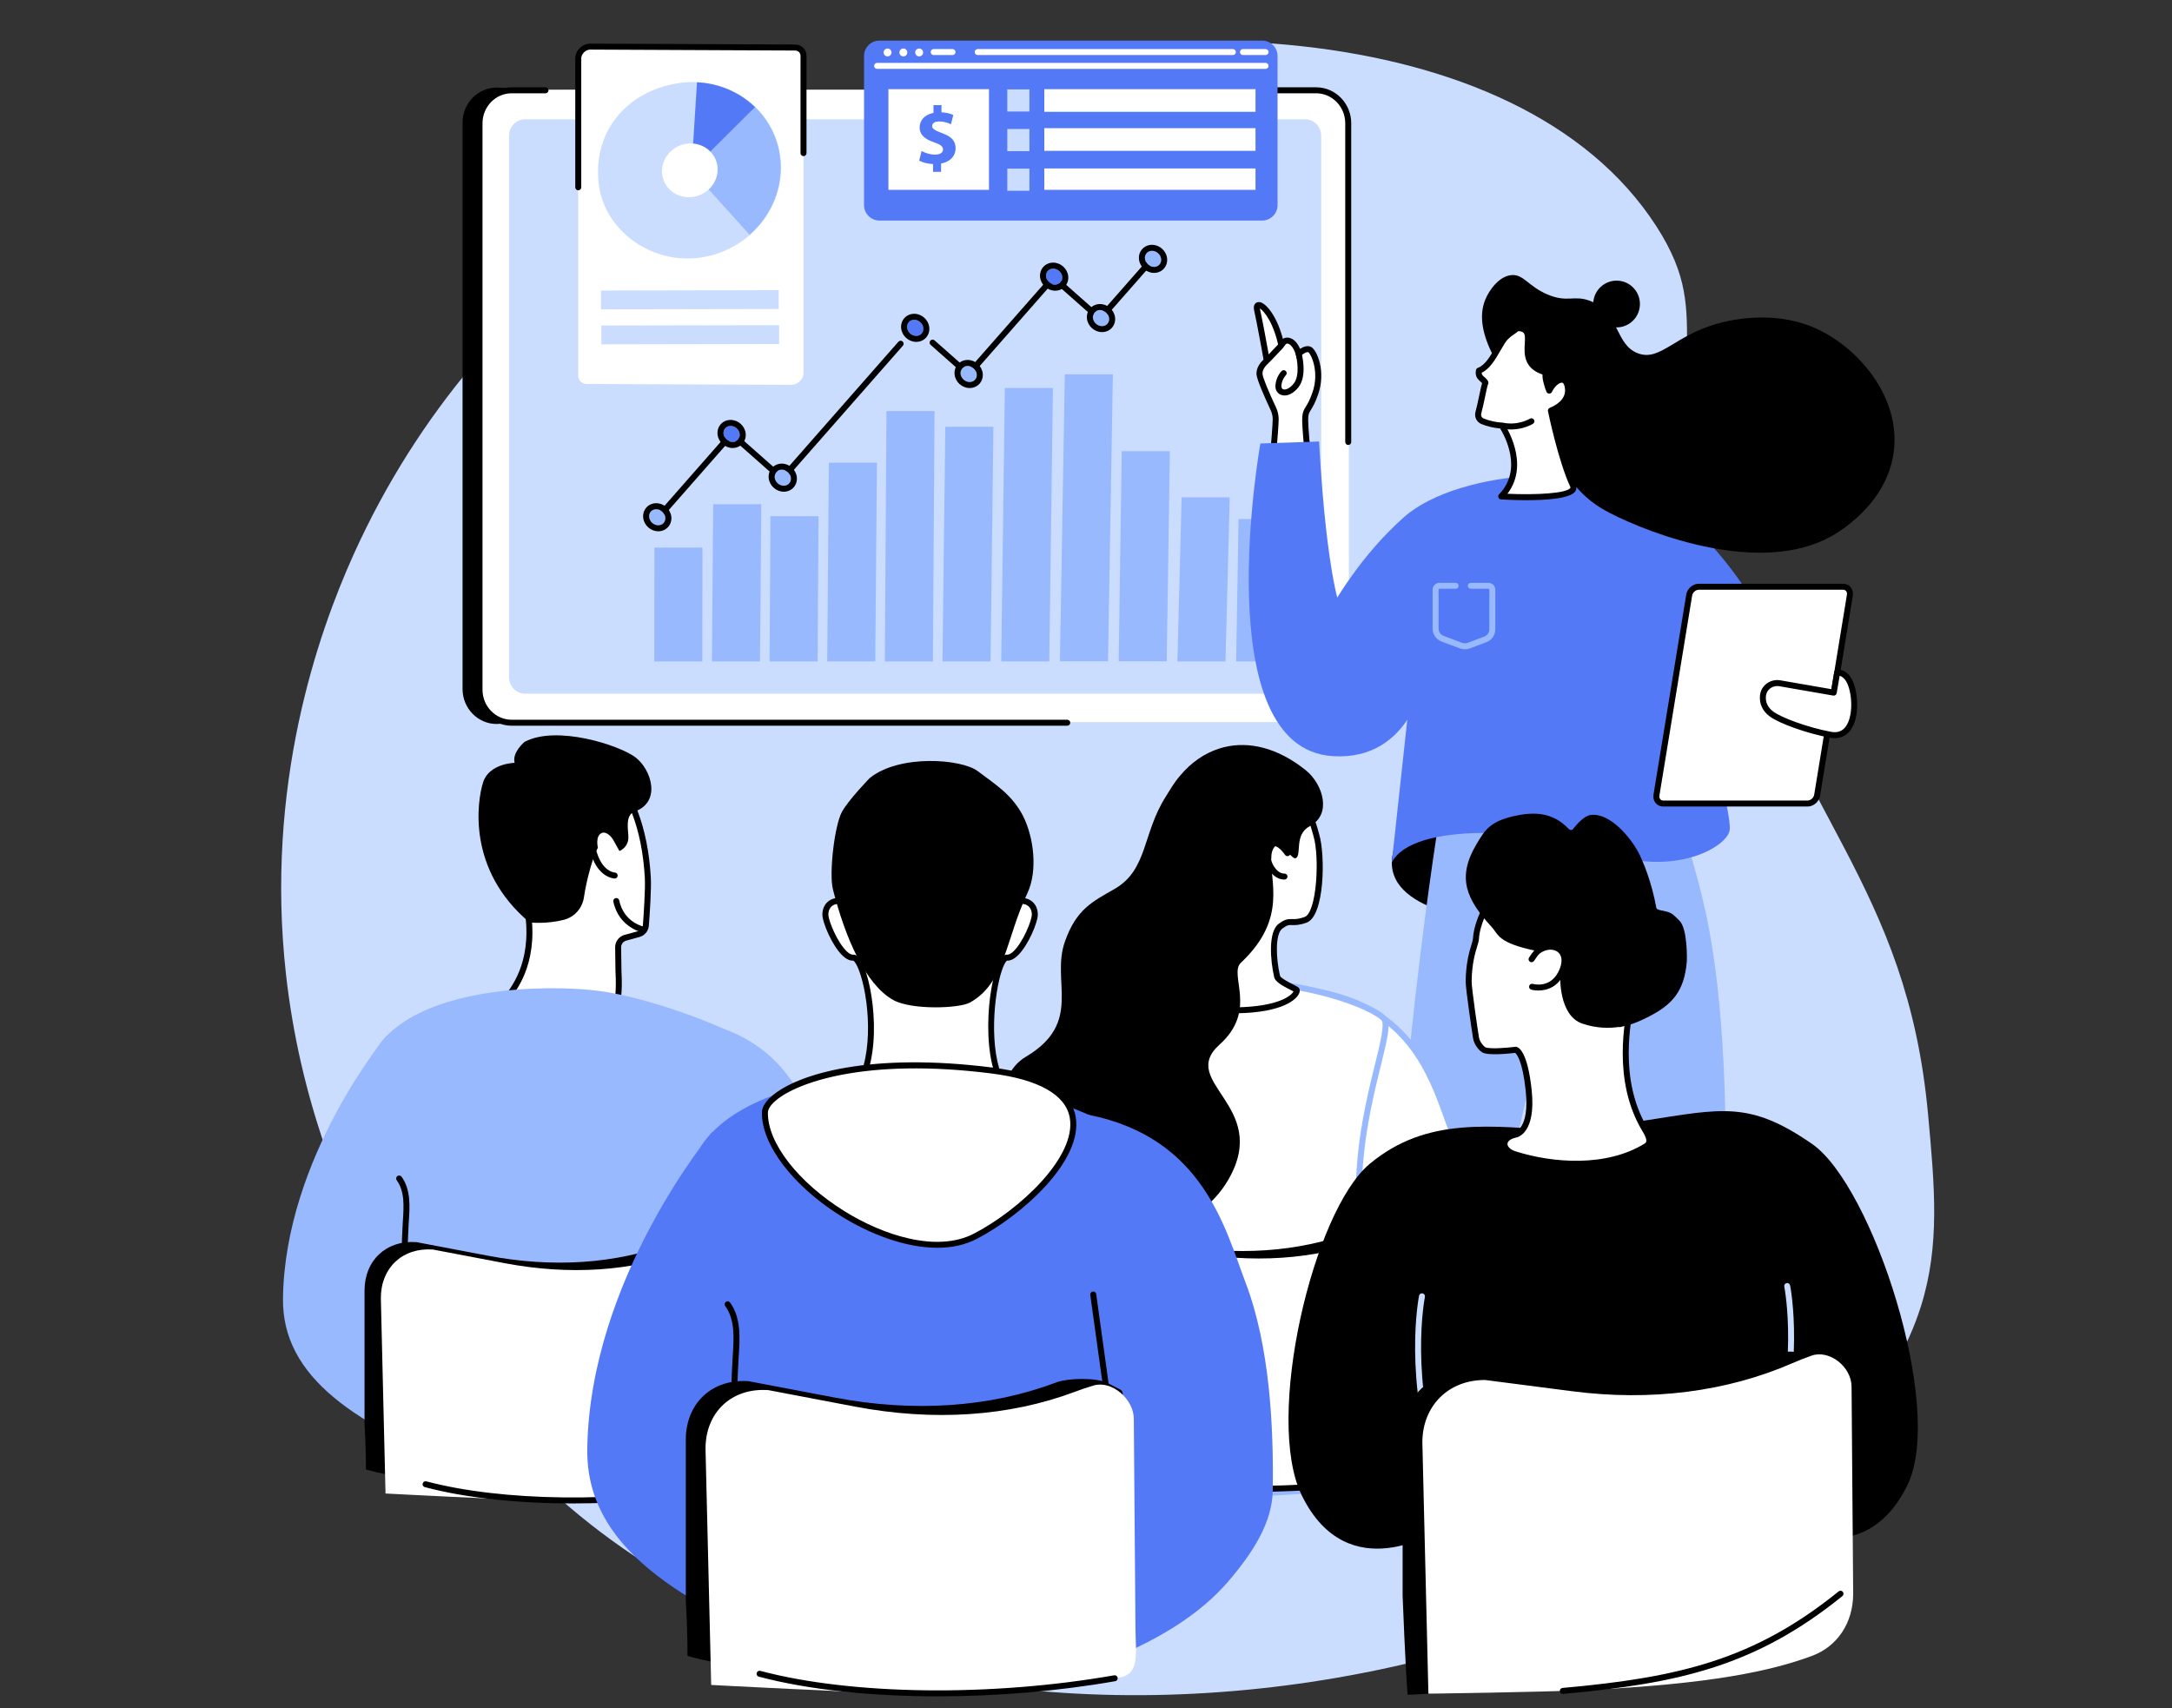 <svg xmlns="http://www.w3.org/2000/svg" xmlns:xlink="http://www.w3.org/1999/xlink" width="590" zoomAndPan="magnify" viewBox="0 0 442.5 348" height="464" preserveAspectRatio="xMidYMid meet" version="1.0"><rect x="0" y="0" width="442.5" height="348" fill="#333333" stroke="none"/><defs><clipPath id="21a8784fcd"><path d="M 283.305 166.062 L 351.621 166.062 L 351.621 272.562 L 283.305 272.562 Z M 283.305 166.062 " clip-rule="nonzero"/></clipPath></defs><path fill="#caddff" d="M 72.016 113.023 C 64.727 129.188 53.941 160.137 58.277 198.637 C 63.84 248.027 91.379 286.965 118.168 308.844 C 207.062 381.453 369.797 334.547 391.348 266.152 C 395.258 253.742 394.156 241.773 392.805 227.047 C 388.5 180.211 365.844 166.289 350.602 116.562 C 336.734 71.305 350.406 66.211 337.441 46.09 C 309.309 2.449 228.102 0.246 172.227 21.172 C 150.762 29.211 98.684 53.863 72.016 113.023 " fill-opacity="1" fill-rule="nonzero"/><path fill="#000000" d="M 159.133 144.355 C 159.473 144.164 159.812 143.977 160.16 143.801 C 163.207 142.238 166.496 141.07 169.695 139.879 C 181.543 135.461 193.754 132.215 205.824 128.527 C 210.098 127.223 214.371 125.938 218.672 124.738 C 235.219 89.113 264.984 24.227 262.207 24.227 L 101.188 17.844 C 97.355 17.844 94.234 21.043 94.234 24.977 L 94.234 140.375 C 94.234 144.309 97.355 147.504 101.188 147.504 L 159.367 143.461 L 159.133 144.355 " fill-opacity="1" fill-rule="nonzero"/><path fill="#ffffff" d="M 274.805 24.988 C 274.805 21.273 271.871 18.262 268.254 18.262 L 104.371 18.262 C 100.754 18.262 97.82 21.273 97.82 24.988 L 97.82 140.387 C 97.82 144.105 100.754 147.113 104.371 147.113 L 268.254 147.113 C 271.871 147.113 274.805 144.105 274.805 140.387 L 274.805 24.988 " fill-opacity="1" fill-rule="nonzero"/><path fill="#000000" d="M 274.676 90.66 C 274.34 90.66 274.066 90.391 274.066 90.051 L 274.066 25.121 C 274.066 21.746 271.402 19.004 268.125 19.004 L 256.363 19.004 C 256.027 19.004 255.754 18.73 255.754 18.391 C 255.754 18.059 256.027 17.785 256.363 17.785 L 268.125 17.785 C 272.074 17.785 275.285 21.074 275.285 25.121 L 275.285 90.051 C 275.285 90.391 275.012 90.66 274.676 90.66 " fill-opacity="1" fill-rule="nonzero"/><path fill="#000000" d="M 217.434 147.855 L 104.242 147.855 C 100.293 147.855 97.082 144.566 97.082 140.52 L 97.082 25.121 C 97.082 21.074 100.293 17.785 104.242 17.785 L 111.137 17.785 C 111.473 17.785 111.746 18.059 111.746 18.391 C 111.746 18.73 111.473 19.004 111.137 19.004 L 104.242 19.004 C 100.965 19.004 98.301 21.746 98.301 25.121 L 98.301 140.52 C 98.301 143.891 100.965 146.637 104.242 146.637 L 217.434 146.637 C 217.766 146.637 218.043 146.91 218.043 147.246 C 218.043 147.582 217.766 147.855 217.434 147.855 " fill-opacity="1" fill-rule="nonzero"/><path fill="#caddff" d="M 269.168 27.656 C 269.168 25.809 267.711 24.309 265.91 24.309 L 106.969 24.309 C 105.168 24.309 103.711 25.809 103.711 27.656 L 103.711 137.988 C 103.711 139.832 105.168 141.328 106.969 141.328 L 265.91 141.328 C 267.711 141.328 269.168 139.832 269.168 137.988 L 269.168 27.656 " fill-opacity="1" fill-rule="nonzero"/><path fill="#99b9ff" d="M 143.09 134.75 L 143.113 111.566 L 133.316 111.566 L 133.297 134.75 L 143.09 134.75 " fill-opacity="1" fill-rule="nonzero"/><path fill="#99b9ff" d="M 154.832 134.75 L 155.098 102.73 L 145.301 102.73 L 145.039 134.75 L 154.832 134.75 " fill-opacity="1" fill-rule="nonzero"/><path fill="#99b9ff" d="M 166.578 134.75 L 166.758 105.172 L 156.965 105.172 L 156.781 134.75 L 166.578 134.75 " fill-opacity="1" fill-rule="nonzero"/><path fill="#99b9ff" d="M 178.32 134.75 L 178.656 94.27 L 168.863 94.27 L 168.527 134.75 L 178.32 134.75 " fill-opacity="1" fill-rule="nonzero"/><path fill="#99b9ff" d="M 190.062 134.75 L 190.391 83.742 L 180.598 83.742 L 180.27 134.75 L 190.062 134.75 " fill-opacity="1" fill-rule="nonzero"/><path fill="#99b9ff" d="M 201.809 134.75 L 202.387 86.938 L 192.59 86.938 L 192.012 134.75 L 201.809 134.75 " fill-opacity="1" fill-rule="nonzero"/><path fill="#99b9ff" d="M 213.77 134.75 L 214.512 79.043 L 204.715 79.043 L 203.977 134.75 L 213.77 134.75 " fill-opacity="1" fill-rule="nonzero"/><path fill="#99b9ff" d="M 225.734 134.727 L 226.727 76.262 L 216.934 76.262 L 215.938 134.727 L 225.734 134.727 " fill-opacity="1" fill-rule="nonzero"/><path fill="#99b9ff" d="M 237.699 134.727 L 238.332 91.918 L 228.535 91.918 L 227.906 134.727 L 237.699 134.727 " fill-opacity="1" fill-rule="nonzero"/><path fill="#99b9ff" d="M 249.668 134.75 L 250.531 101.309 L 240.734 101.309 L 239.871 134.75 L 249.668 134.75 " fill-opacity="1" fill-rule="nonzero"/><path fill="#99b9ff" d="M 261.629 134.75 L 262.117 105.738 L 252.324 105.738 L 251.836 134.75 L 261.629 134.75 " fill-opacity="1" fill-rule="nonzero"/><path fill="#000000" d="M 197.301 76.871 C 197.152 76.871 197.008 76.816 196.895 76.719 L 189.594 70.262 C 189.34 70.039 189.316 69.652 189.539 69.402 C 189.762 69.148 190.148 69.125 190.398 69.348 L 197.246 75.398 L 214.16 56.148 C 214.266 56.027 214.414 55.953 214.578 55.941 C 214.734 55.934 214.898 55.988 215.02 56.094 L 224.039 64.066 L 234.77 51.852 C 234.992 51.598 235.375 51.574 235.629 51.797 C 235.883 52.016 235.906 52.402 235.684 52.656 L 224.551 65.328 C 224.441 65.453 224.293 65.527 224.133 65.535 C 223.973 65.547 223.812 65.492 223.688 65.387 L 214.668 57.414 L 197.758 76.664 C 197.652 76.785 197.5 76.859 197.34 76.871 C 197.324 76.871 197.312 76.871 197.301 76.871 " fill-opacity="1" fill-rule="nonzero"/><path fill="#000000" d="M 134.258 105.863 C 134.113 105.863 133.973 105.812 133.855 105.711 C 133.602 105.488 133.578 105.105 133.801 104.852 L 148.594 88.008 C 148.703 87.887 148.852 87.812 149.016 87.805 C 149.18 87.793 149.336 87.848 149.457 87.957 L 159.293 96.648 L 183.031 69.625 C 183.254 69.371 183.637 69.348 183.891 69.57 C 184.145 69.789 184.168 70.176 183.945 70.43 L 159.805 97.914 C 159.695 98.035 159.547 98.109 159.383 98.117 C 159.215 98.129 159.062 98.074 158.941 97.969 L 149.105 89.273 L 134.715 105.656 C 134.594 105.793 134.426 105.863 134.258 105.863 " fill-opacity="1" fill-rule="nonzero"/><path fill="#5479f7" d="M 147.402 88.414 C 147.289 87.504 147.934 86.77 148.844 86.77 C 149.754 86.77 150.586 87.504 150.703 88.414 C 150.816 89.316 150.172 90.055 149.262 90.055 C 148.348 90.055 147.516 89.316 147.402 88.414 " fill-opacity="1" fill-rule="nonzero"/><path fill="#000000" d="M 148.844 85.551 C 148.062 85.551 147.324 85.875 146.824 86.445 C 146.324 87.012 146.094 87.785 146.195 88.566 C 146.387 90.086 147.73 91.273 149.262 91.273 C 150.043 91.273 150.781 90.949 151.277 90.379 C 151.777 89.812 152.012 89.039 151.91 88.258 C 151.719 86.742 150.371 85.551 148.844 85.551 Z M 148.844 86.77 C 149.754 86.77 150.586 87.504 150.703 88.414 C 150.816 89.316 150.172 90.055 149.262 90.055 C 148.348 90.055 147.516 89.316 147.402 88.414 C 147.289 87.504 147.934 86.77 148.844 86.77 " fill-opacity="1" fill-rule="nonzero"/><path fill="#99b9ff" d="M 195.695 76.191 C 195.578 75.289 196.223 74.551 197.137 74.551 C 198.047 74.551 198.879 75.289 198.992 76.191 C 199.109 77.102 198.461 77.836 197.551 77.836 C 196.641 77.836 195.809 77.102 195.695 76.191 " fill-opacity="1" fill-rule="nonzero"/><path fill="#000000" d="M 197.137 73.332 C 196.352 73.332 195.617 73.656 195.117 74.227 C 194.617 74.793 194.387 75.566 194.484 76.348 C 194.676 77.863 196.023 79.055 197.551 79.055 C 198.336 79.055 199.07 78.73 199.57 78.16 C 200.07 77.594 200.301 76.82 200.203 76.039 C 200.012 74.523 198.664 73.332 197.137 73.332 Z M 197.137 74.551 C 198.047 74.551 198.879 75.289 198.992 76.191 C 199.109 77.102 198.461 77.836 197.551 77.836 C 196.641 77.836 195.809 77.102 195.695 76.191 C 195.578 75.289 196.223 74.551 197.137 74.551 " fill-opacity="1" fill-rule="nonzero"/><path fill="#5479f7" d="M 213.113 56.367 C 213 55.457 213.645 54.727 214.555 54.727 C 215.465 54.727 216.297 55.457 216.41 56.367 C 216.527 57.273 215.879 58.008 214.969 58.008 C 214.059 58.008 213.227 57.273 213.113 56.367 " fill-opacity="1" fill-rule="nonzero"/><path fill="#000000" d="M 214.555 53.504 C 213.77 53.504 213.035 53.828 212.535 54.398 C 212.035 54.965 211.805 55.738 211.902 56.52 C 212.094 58.039 213.441 59.227 214.969 59.227 C 215.754 59.227 216.488 58.902 216.988 58.336 C 217.488 57.766 217.719 56.992 217.621 56.211 C 217.43 54.695 216.082 53.504 214.555 53.504 Z M 214.555 54.727 C 215.465 54.727 216.297 55.457 216.41 56.367 C 216.527 57.273 215.879 58.008 214.969 58.008 C 214.059 58.008 213.227 57.273 213.113 56.367 C 213 55.457 213.645 54.727 214.555 54.727 " fill-opacity="1" fill-rule="nonzero"/><path fill="#99b9ff" d="M 222.66 64.805 C 222.547 63.898 223.191 63.164 224.102 63.164 C 225.016 63.164 225.844 63.898 225.961 64.805 C 226.074 65.711 225.43 66.449 224.516 66.449 C 223.605 66.449 222.773 65.711 222.66 64.805 " fill-opacity="1" fill-rule="nonzero"/><path fill="#000000" d="M 224.102 61.945 C 223.32 61.945 222.582 62.27 222.082 62.836 C 221.582 63.406 221.352 64.18 221.449 64.957 C 221.645 66.477 222.988 67.664 224.516 67.664 C 225.301 67.664 226.035 67.34 226.535 66.773 C 227.035 66.207 227.266 65.43 227.168 64.652 C 226.977 63.133 225.629 61.945 224.102 61.945 Z M 224.102 63.164 C 225.016 63.164 225.844 63.898 225.961 64.805 C 226.074 65.711 225.43 66.449 224.516 66.449 C 223.605 66.449 222.773 65.711 222.66 64.805 C 222.547 63.898 223.191 63.164 224.102 63.164 " fill-opacity="1" fill-rule="nonzero"/><path fill="#99b9ff" d="M 233.258 52.738 C 233.145 51.836 233.789 51.098 234.699 51.098 C 235.613 51.098 236.445 51.836 236.559 52.738 C 236.672 53.648 236.027 54.383 235.117 54.383 C 234.203 54.383 233.371 53.648 233.258 52.738 " fill-opacity="1" fill-rule="nonzero"/><path fill="#000000" d="M 234.699 49.879 C 233.918 49.879 233.18 50.203 232.68 50.773 C 232.18 51.34 231.949 52.113 232.051 52.895 C 232.242 54.41 233.586 55.602 235.117 55.602 C 235.898 55.602 236.637 55.277 237.133 54.707 C 237.637 54.141 237.863 53.367 237.766 52.586 C 237.574 51.07 236.227 49.879 234.699 49.879 Z M 234.699 51.098 C 235.613 51.098 236.445 51.836 236.559 52.738 C 236.672 53.648 236.027 54.383 235.117 54.383 C 234.203 54.383 233.371 53.648 233.258 52.738 C 233.145 51.836 233.789 51.098 234.699 51.098 " fill-opacity="1" fill-rule="nonzero"/><path fill="#99b9ff" d="M 157.824 97.32 C 157.711 96.414 158.355 95.68 159.266 95.68 C 160.176 95.68 161.008 96.414 161.125 97.32 C 161.238 98.227 160.594 98.961 159.684 98.961 C 158.77 98.961 157.938 98.227 157.824 97.32 " fill-opacity="1" fill-rule="nonzero"/><path fill="#000000" d="M 159.266 94.457 C 158.484 94.457 157.746 94.785 157.246 95.352 C 156.746 95.918 156.516 96.691 156.613 97.473 C 156.809 98.992 158.156 100.18 159.684 100.18 C 160.465 100.18 161.199 99.855 161.699 99.289 C 162.199 98.719 162.43 97.945 162.332 97.168 C 162.141 95.648 160.793 94.457 159.266 94.457 Z M 159.266 95.68 C 160.176 95.68 161.008 96.414 161.125 97.32 C 161.238 98.227 160.594 98.961 159.684 98.961 C 158.77 98.961 157.938 98.227 157.824 97.32 C 157.711 96.414 158.355 95.68 159.266 95.68 " fill-opacity="1" fill-rule="nonzero"/><path fill="#5479f7" d="M 184.809 66.793 C 184.691 65.887 185.336 65.148 186.25 65.148 C 187.16 65.148 187.992 65.887 188.105 66.793 C 188.223 67.699 187.574 68.434 186.664 68.434 C 185.75 68.434 184.922 67.699 184.809 66.793 " fill-opacity="1" fill-rule="nonzero"/><path fill="#000000" d="M 186.25 63.93 C 185.465 63.93 184.73 64.254 184.23 64.824 C 183.73 65.391 183.5 66.164 183.598 66.945 C 183.793 68.465 185.137 69.652 186.664 69.652 C 187.449 69.652 188.184 69.328 188.684 68.762 C 189.184 68.191 189.414 67.418 189.316 66.641 C 189.125 65.121 187.773 63.93 186.25 63.93 Z M 186.25 65.148 C 187.16 65.148 187.992 65.887 188.105 66.793 C 188.223 67.699 187.574 68.434 186.664 68.434 C 185.75 68.434 184.922 67.699 184.809 66.793 C 184.691 65.887 185.336 65.148 186.25 65.148 " fill-opacity="1" fill-rule="nonzero"/><path fill="#99b9ff" d="M 132.254 105.379 C 132.137 104.473 132.785 103.742 133.695 103.742 C 134.605 103.742 135.438 104.473 135.551 105.379 C 135.664 106.289 135.02 107.023 134.109 107.023 C 133.199 107.023 132.367 106.289 132.254 105.379 " fill-opacity="1" fill-rule="nonzero"/><path fill="#000000" d="M 133.695 102.52 C 132.91 102.52 132.176 102.848 131.676 103.41 C 131.176 103.98 130.945 104.754 131.043 105.535 C 131.234 107.051 132.582 108.242 134.109 108.242 C 134.891 108.242 135.629 107.918 136.129 107.348 C 136.629 106.781 136.859 106.008 136.762 105.227 C 136.566 103.707 135.223 102.52 133.695 102.52 Z M 133.695 103.742 C 134.605 103.742 135.438 104.473 135.551 105.379 C 135.664 106.289 135.02 107.023 134.109 107.023 C 133.199 107.023 132.367 106.289 132.25 105.379 C 132.137 104.473 132.785 103.742 133.695 103.742 " fill-opacity="1" fill-rule="nonzero"/><path fill="#ffffff" d="M 161.242 78.406 L 119.539 78.223 C 118.539 78.219 117.809 77.5 117.809 76.516 L 117.809 11.898 C 117.809 10.641 118.98 9.492 120.262 9.496 L 161.965 9.68 C 162.969 9.684 163.699 10.406 163.699 11.391 L 163.699 76.004 C 163.699 77.266 162.523 78.414 161.242 78.406 " fill-opacity="1" fill-rule="nonzero"/><path fill="#caddff" d="M 158.957 31.695 C 160.352 41.484 153.234 50.766 143.059 52.43 C 132.887 54.09 122.902 46.973 121.938 37.133 C 120.898 26.535 127.832 18.641 138.008 16.977 C 148.184 15.316 157.559 21.906 158.957 31.695 " fill-opacity="1" fill-rule="nonzero"/><path fill="#99b9ff" d="M 140.867 34.719 L 152.723 47.84 C 157.246 43.855 159.754 37.883 158.875 31.707 C 158.316 27.793 156.48 24.395 153.832 21.824 L 140.867 34.719 " fill-opacity="1" fill-rule="nonzero"/><path fill="#5479f7" d="M 142 16.762 L 140.867 34.719 L 153.832 21.828 C 150.75 18.844 146.566 16.988 142 16.762 " fill-opacity="1" fill-rule="nonzero"/><path fill="#ffffff" d="M 146.148 33.785 C 146.57 36.77 144.402 39.598 141.305 40.105 C 138.203 40.609 135.344 38.602 134.918 35.621 C 134.496 32.637 136.664 29.809 139.766 29.301 C 142.863 28.797 145.723 30.805 146.148 33.785 " fill-opacity="1" fill-rule="nonzero"/><path fill="#caddff" d="M 158.648 62.957 L 122.438 63.027 L 122.438 59.188 L 158.648 59.113 L 158.648 62.957 " fill-opacity="1" fill-rule="nonzero"/><path fill="#caddff" d="M 158.73 70.09 L 122.52 70.16 L 122.52 66.316 L 158.73 66.246 L 158.73 70.09 " fill-opacity="1" fill-rule="nonzero"/><path fill="#000000" d="M 117.809 38.77 C 117.473 38.77 117.199 38.496 117.199 38.16 L 117.199 11.898 C 117.199 11.145 117.531 10.383 118.109 9.809 C 118.699 9.219 119.477 8.887 120.266 8.887 L 161.969 9.07 C 163.301 9.078 164.309 10.074 164.309 11.391 L 164.309 31.199 C 164.309 31.535 164.035 31.809 163.699 31.809 C 163.363 31.809 163.09 31.535 163.09 31.199 L 163.09 11.391 C 163.09 10.746 162.625 10.293 161.965 10.293 L 120.262 10.105 C 120.258 10.105 120.254 10.105 120.254 10.105 C 119.797 10.105 119.328 10.312 118.969 10.672 C 118.617 11.02 118.418 11.469 118.418 11.898 L 118.418 38.16 C 118.418 38.496 118.145 38.77 117.809 38.77 " fill-opacity="1" fill-rule="nonzero"/><path fill="#5479f7" d="M 257.137 8.27 L 179.172 8.27 C 177.438 8.27 176.031 9.676 176.031 11.414 L 176.031 41.789 C 176.031 43.527 177.438 44.934 179.172 44.934 L 257.137 44.934 C 258.871 44.934 260.277 43.527 260.277 41.789 L 260.277 11.414 C 260.277 9.676 258.871 8.27 257.137 8.27 " fill-opacity="1" fill-rule="nonzero"/><path fill="#ffffff" d="M 257.836 14.035 L 178.691 14.035 C 178.355 14.035 178.082 13.762 178.082 13.426 C 178.082 13.086 178.355 12.812 178.691 12.812 L 257.836 12.812 C 258.172 12.812 258.441 13.086 258.441 13.426 C 258.441 13.762 258.172 14.035 257.836 14.035 " fill-opacity="1" fill-rule="nonzero"/><path fill="#ffffff" d="M 181.629 10.688 C 181.629 11.133 181.266 11.492 180.824 11.492 C 180.375 11.492 180.016 11.133 180.016 10.688 C 180.016 10.242 180.375 9.883 180.824 9.883 C 181.266 9.883 181.629 10.242 181.629 10.688 " fill-opacity="1" fill-rule="nonzero"/><path fill="#ffffff" d="M 184.844 10.688 C 184.844 11.133 184.488 11.492 184.043 11.492 C 183.598 11.492 183.238 11.133 183.238 10.688 C 183.238 10.242 183.598 9.883 184.043 9.883 C 184.488 9.883 184.844 10.242 184.844 10.688 " fill-opacity="1" fill-rule="nonzero"/><path fill="#ffffff" d="M 188.066 10.688 C 188.066 11.133 187.707 11.492 187.262 11.492 C 186.816 11.492 186.457 11.133 186.457 10.688 C 186.457 10.242 186.816 9.883 187.262 9.883 C 187.707 9.883 188.066 10.242 188.066 10.688 " fill-opacity="1" fill-rule="nonzero"/><path fill="#ffffff" d="M 257.836 11.215 L 253.223 11.215 C 252.887 11.215 252.617 10.941 252.617 10.605 C 252.617 10.266 252.887 9.996 253.223 9.996 L 257.836 9.996 C 258.172 9.996 258.441 10.266 258.441 10.605 C 258.441 10.941 258.172 11.215 257.836 11.215 " fill-opacity="1" fill-rule="nonzero"/><path fill="#ffffff" d="M 251.176 11.215 L 199.18 11.215 C 198.844 11.215 198.57 10.941 198.57 10.605 C 198.57 10.266 198.844 9.996 199.18 9.996 L 251.176 9.996 C 251.512 9.996 251.781 10.266 251.781 10.605 C 251.781 10.941 251.512 11.215 251.176 11.215 " fill-opacity="1" fill-rule="nonzero"/><path fill="#ffffff" d="M 194.059 11.215 L 190.215 11.215 C 189.879 11.215 189.605 10.941 189.605 10.605 C 189.605 10.266 189.879 9.996 190.215 9.996 L 194.059 9.996 C 194.395 9.996 194.668 10.266 194.668 10.605 C 194.668 10.941 194.395 11.215 194.059 11.215 " fill-opacity="1" fill-rule="nonzero"/><path fill="#ffffff" d="M 201.484 38.676 L 180.996 38.676 L 180.996 18.168 L 201.484 18.168 L 201.484 38.676 " fill-opacity="1" fill-rule="nonzero"/><path fill="#caddff" d="M 209.723 22.723 L 205.219 22.723 L 205.219 18.211 L 209.723 18.211 L 209.723 22.723 " fill-opacity="1" fill-rule="nonzero"/><path fill="#ffffff" d="M 255.785 22.781 L 212.754 22.781 L 212.754 18.168 L 255.785 18.168 L 255.785 22.781 " fill-opacity="1" fill-rule="nonzero"/><path fill="#caddff" d="M 209.723 30.797 L 205.219 30.797 L 205.219 26.285 L 209.723 26.285 L 209.723 30.797 " fill-opacity="1" fill-rule="nonzero"/><path fill="#ffffff" d="M 255.785 30.73 L 212.754 30.73 L 212.754 26.113 L 255.785 26.113 L 255.785 30.73 " fill-opacity="1" fill-rule="nonzero"/><path fill="#caddff" d="M 209.723 38.867 L 205.219 38.867 L 205.219 34.359 L 209.723 34.359 L 209.723 38.867 " fill-opacity="1" fill-rule="nonzero"/><path fill="#ffffff" d="M 255.785 38.676 L 212.754 38.676 L 212.754 34.32 L 255.785 34.32 L 255.785 38.676 " fill-opacity="1" fill-rule="nonzero"/><path fill="#5479f7" d="M 190.094 35.016 L 190.094 33.43 C 188.977 33.379 187.895 33.082 187.262 32.715 L 187.762 30.766 C 188.461 31.148 189.441 31.5 190.523 31.5 C 191.473 31.5 192.121 31.133 192.121 30.465 C 192.121 29.832 191.59 29.434 190.359 29.016 C 188.578 28.414 187.359 27.582 187.359 25.969 C 187.359 24.5 188.391 23.352 190.176 23 L 190.176 21.418 L 191.805 21.418 L 191.805 22.887 C 192.922 22.934 193.672 23.168 194.219 23.434 L 193.734 25.316 C 193.305 25.133 192.539 24.75 191.34 24.75 C 190.258 24.75 189.906 25.215 189.906 25.684 C 189.906 26.234 190.488 26.582 191.906 27.117 C 193.887 27.816 194.684 28.73 194.684 30.234 C 194.684 31.715 193.637 32.98 191.723 33.312 L 191.723 35.016 L 190.094 35.016 " fill-opacity="1" fill-rule="nonzero"/><path fill="#000000" d="M 303.574 187.57 C 303.574 187.57 281.777 186.023 283.672 174.383 C 285.566 162.738 300.508 155.535 311.043 153.637 C 321.582 151.742 354.914 163.496 340.93 175.629 C 326.945 187.758 303.574 187.57 303.574 187.57 " fill-opacity="1" fill-rule="nonzero"/><g clip-path="url(#21a8784fcd)"><path fill="#99b9ff" d="M 292.867 168.977 C 292.867 168.977 281.336 241.176 283.812 293.785 L 296.734 294.117 C 296.734 294.117 311.086 213.398 317.996 200.129 C 317.996 200.129 337.301 274.082 338.023 293.332 L 349.715 292.977 C 349.715 292.977 351.488 252.078 351.582 240.004 C 351.836 205.449 348.496 189.754 346.668 182.305 C 344.988 175.469 343.184 169.91 341.867 166.152 L 292.867 168.977 " fill-opacity="1" fill-rule="nonzero"/></g><path fill="#caddff" d="M 318.172 203.949 C 317.898 203.949 317.652 203.762 317.582 203.488 L 315.391 194.719 C 314.852 192.668 313.203 191.109 311.098 190.664 L 309.711 190.367 C 309.379 190.297 309.168 189.973 309.238 189.645 C 309.309 189.316 309.629 189.102 309.961 189.172 L 311.352 189.469 C 313.91 190.012 315.91 191.906 316.574 194.414 L 318.766 203.191 C 318.848 203.516 318.648 203.848 318.32 203.93 C 318.273 203.941 318.223 203.949 318.172 203.949 " fill-opacity="1" fill-rule="nonzero"/><path fill="#ffffff" d="M 258.238 74.312 C 258.238 74.312 256.672 65.535 256.113 63.184 C 255.48 60.508 259.699 62.961 261.234 71.23 L 258.238 74.312 " fill-opacity="1" fill-rule="nonzero"/><path fill="#000000" d="M 256.668 62.84 C 256.676 62.898 256.688 62.965 256.707 63.043 C 257.145 64.895 258.18 70.559 258.629 73.039 L 260.574 71.035 C 259.523 65.688 257.457 63.301 256.668 62.84 Z M 257.848 75.59 L 257.637 74.422 C 257.625 74.332 256.066 65.633 255.52 63.324 C 255.352 62.621 255.445 62.105 255.789 61.789 C 255.953 61.641 256.312 61.422 256.887 61.613 C 258.199 62.055 260.703 65.027 261.832 71.121 L 261.891 71.434 L 257.848 75.59 " fill-opacity="1" fill-rule="nonzero"/><path fill="#ffffff" d="M 258.543 73.004 C 258.312 73.246 258.074 73.488 257.824 73.719 C 257.406 74.105 256.477 75.109 256.609 76.289 C 256.734 77.438 258.547 81.422 259.414 83.285 C 259.715 83.922 259.879 84.609 259.898 85.309 C 259.926 86.277 259.43 92.047 259.43 92.047 L 266.531 92.484 C 266.531 92.484 266.242 91.492 265.961 87.086 C 265.684 82.676 266.441 84.562 267.969 80.137 C 269.5 75.707 267.715 71.719 266.84 71.23 C 265.965 70.746 264.582 72.078 264.582 72.078 C 264.582 72.078 263.863 69.469 262.293 69.391 C 261.469 69.352 261.258 70.18 260.715 70.719 L 258.543 73.004 " fill-opacity="1" fill-rule="nonzero"/><path fill="#000000" d="M 260.09 91.477 L 265.789 91.828 C 265.676 91.055 265.516 89.637 265.355 87.125 C 265.18 84.379 265.395 83.883 266.031 82.859 C 266.363 82.324 266.82 81.598 267.395 79.938 C 268.859 75.695 267.062 72.066 266.547 71.766 C 266.246 71.602 265.449 72.094 265.004 72.52 L 264.266 73.223 L 263.992 72.242 C 263.836 71.676 263.18 70.047 262.262 70 C 262.055 69.992 261.945 70.098 261.641 70.531 C 261.504 70.727 261.348 70.949 261.145 71.152 L 258.984 73.422 C 258.754 73.664 258.504 73.922 258.238 74.168 C 257.898 74.484 257.113 75.316 257.215 76.223 C 257.293 76.969 258.324 79.512 259.969 83.027 C 260.305 83.742 260.484 84.508 260.504 85.293 C 260.531 86.098 260.215 89.945 260.09 91.477 Z M 267.34 93.137 L 266.492 93.09 L 258.77 92.617 L 258.824 91.996 C 258.961 90.398 259.312 86.094 259.289 85.328 C 259.273 84.711 259.129 84.109 258.863 83.543 C 257.629 80.898 256.129 77.504 256 76.355 C 255.84 74.895 256.934 73.711 257.41 73.27 C 257.656 73.047 257.887 72.809 258.102 72.582 L 260.273 70.301 C 260.41 70.16 260.523 70 260.645 69.828 C 260.969 69.367 261.402 68.738 262.32 68.781 C 263.668 68.848 264.473 70.164 264.867 71.078 C 265.477 70.676 266.371 70.277 267.137 70.699 C 268.352 71.371 270.141 75.711 268.547 80.336 C 267.93 82.125 267.43 82.922 267.066 83.504 C 266.578 84.289 266.41 84.555 266.57 87.047 C 266.84 91.25 267.105 92.277 267.117 92.316 L 267.34 93.137 " fill-opacity="1" fill-rule="nonzero"/><path fill="#000000" d="M 261.691 80.574 C 261.422 80.574 261.172 80.523 260.961 80.441 C 260.211 80.145 259.785 79.406 259.844 78.512 C 259.965 76.715 261.059 75.633 261.105 75.59 C 261.348 75.352 261.73 75.359 261.965 75.598 C 262.199 75.84 262.195 76.227 261.953 76.461 C 261.949 76.469 261.148 77.277 261.059 78.594 C 261.047 78.805 261.074 79.176 261.41 79.305 C 261.867 79.488 262.703 79.203 263.555 78.16 C 264.844 76.582 264.277 73.234 263.949 72.078 C 263.855 71.754 264.043 71.418 264.367 71.324 C 264.691 71.234 265.027 71.422 265.121 71.746 C 265.176 71.941 266.449 76.543 264.5 78.934 C 263.508 80.145 262.492 80.574 261.691 80.574 " fill-opacity="1" fill-rule="nonzero"/><path fill="#5479f7" d="M 339.926 102.863 C 347.988 109.094 363.359 125.293 364.258 144.516 C 364.293 145.301 363.875 146.043 363.172 146.414 C 359.371 148.406 354.789 148.266 351.125 146.043 L 346.559 143.277 C 346.559 143.277 352.82 165.484 352.395 169.051 C 351.969 172.621 340.988 178.691 327.254 173.711 C 313.523 168.73 287.688 167.324 283.539 175.762 L 286.742 146.312 L 262.719 142.203 C 262.719 142.203 269.438 120.102 286.016 105.375 C 297.309 95.348 327.969 93.617 339.926 102.863 " fill-opacity="1" fill-rule="nonzero"/><path fill="#5479f7" d="M 256.773 90.355 L 268.742 89.949 C 268.742 89.949 270.266 122.762 274.836 127.52 C 279.402 132.277 290.367 137.457 290.367 137.457 C 290.367 137.457 287.77 155.066 271.539 154.055 C 245.672 152.441 256.773 90.355 256.773 90.355 " fill-opacity="1" fill-rule="nonzero"/><path fill="#99b9ff" d="M 298.445 132.289 C 298.109 132.289 297.77 132.23 297.449 132.109 L 293.699 130.707 C 292.602 130.297 291.863 129.238 291.863 128.078 L 291.863 120.148 C 291.863 119.367 292.5 118.738 293.285 118.738 L 296.547 118.738 C 296.883 118.738 297.156 119.008 297.156 119.344 C 297.156 119.684 296.883 119.953 296.547 119.953 L 293.285 119.953 C 293.172 119.953 293.082 120.043 293.082 120.148 L 293.082 128.078 C 293.082 128.734 293.5 129.332 294.125 129.562 L 297.875 130.965 C 298.246 131.105 298.652 131.105 299.023 130.965 L 302.383 129.699 C 303.004 129.465 303.422 128.867 303.422 128.215 L 303.422 120.148 C 303.422 120.043 303.332 119.953 303.219 119.953 L 299.641 119.953 C 299.309 119.953 299.035 119.684 299.035 119.344 C 299.035 119.008 299.309 118.738 299.641 118.738 L 303.219 118.738 C 304 118.738 304.641 119.367 304.641 120.148 L 304.641 128.215 C 304.641 129.371 303.906 130.43 302.812 130.84 L 299.453 132.105 C 299.129 132.227 298.789 132.289 298.445 132.289 " fill-opacity="1" fill-rule="nonzero"/><path fill="#ffffff" d="M 375.477 119.539 L 346.098 119.539 C 345.168 119.539 344.293 120.309 344.137 121.258 L 337.469 161.992 C 337.312 162.938 337.938 163.707 338.863 163.707 L 368.246 163.707 C 369.172 163.707 370.051 162.938 370.207 161.992 L 376.871 121.258 C 377.031 120.309 376.402 119.539 375.477 119.539 " fill-opacity="1" fill-rule="nonzero"/><path fill="#000000" d="M 346.098 120.148 C 345.465 120.148 344.844 120.703 344.738 121.359 L 338.07 162.09 C 338.02 162.379 338.082 162.645 338.242 162.832 C 338.391 163.008 338.605 163.098 338.863 163.098 L 368.246 163.098 C 368.875 163.098 369.496 162.547 369.605 161.891 L 376.273 121.16 C 376.32 120.867 376.258 120.605 376.098 120.414 C 375.949 120.242 375.738 120.148 375.477 120.148 Z M 368.246 164.32 L 338.863 164.32 C 338.246 164.32 337.695 164.07 337.312 163.621 C 336.926 163.164 336.762 162.531 336.867 161.891 L 343.535 121.16 C 343.738 119.91 344.863 118.93 346.098 118.93 L 375.477 118.93 C 376.094 118.93 376.645 119.176 377.027 119.625 C 377.414 120.086 377.578 120.715 377.473 121.359 L 370.809 162.09 C 370.602 163.34 369.477 164.32 368.246 164.32 " fill-opacity="1" fill-rule="nonzero"/><path fill="#ffffff" d="M 374.281 137.035 L 373.586 141.113 L 362.559 139.203 C 360.918 138.938 359.344 140.062 359.168 141.699 C 359.039 142.918 359.363 144.324 360.922 145.48 C 362.75 146.84 368.398 148.863 372.941 149.699 C 378.027 150.633 378.406 143.289 377.148 139.617 C 376.168 136.754 374.281 137.035 374.281 137.035 " fill-opacity="1" fill-rule="nonzero"/><path fill="#000000" d="M 362.082 139.773 C 361.566 139.773 361.051 139.941 360.633 140.258 C 360.145 140.633 359.84 141.168 359.773 141.766 C 359.637 143.059 360.145 144.145 361.281 144.988 C 362.93 146.211 368.312 148.227 373.055 149.102 C 374.258 149.32 375.176 149.039 375.867 148.234 C 377.402 146.449 377.469 142.441 376.57 139.816 C 376.039 138.27 375.262 137.812 374.789 137.684 L 374.188 141.215 C 374.16 141.375 374.07 141.52 373.938 141.609 C 373.809 141.703 373.645 141.742 373.48 141.715 L 362.453 139.801 C 362.332 139.781 362.207 139.773 362.082 139.773 Z M 373.789 150.391 C 373.48 150.391 373.164 150.359 372.836 150.301 C 368.273 149.461 362.539 147.438 360.559 145.969 C 359.066 144.863 358.379 143.363 358.566 141.633 C 358.664 140.703 359.137 139.867 359.898 139.289 C 360.676 138.691 361.684 138.441 362.656 138.598 L 373.09 140.406 L 373.68 136.93 C 373.723 136.672 373.934 136.469 374.191 136.43 C 374.289 136.418 376.594 136.113 377.723 139.418 C 378.566 141.879 378.852 146.633 376.789 149.031 C 376.016 149.93 374.992 150.391 373.789 150.391 " fill-opacity="1" fill-rule="nonzero"/><path fill="#000000" d="M 323.93 61.293 C 329.973 63.555 328.98 70.262 333.738 72 C 338.191 73.629 341.062 68.457 349.746 65.973 C 351.766 65.391 360.668 63.07 369.219 66.598 C 378.203 70.301 387.32 80.668 385.805 92.102 C 384.383 102.801 374.441 108.512 373.031 109.293 C 358.668 117.254 336.5 108.934 327.875 104.465 C 317.793 99.238 317.824 91.512 312.059 84.031 C 306.723 77.105 299.707 68.008 302.602 61.027 C 303.41 59.074 305.434 56.238 307.961 56.043 C 310.422 55.855 311.316 58.316 315.285 60 C 319.371 61.73 320.602 60.043 323.93 61.293 " fill-opacity="1" fill-rule="nonzero"/><path fill="#000000" d="M 324.648 61.176 C 324.227 63.77 325.988 66.219 328.582 66.641 C 331.176 67.062 333.617 65.301 334.039 62.703 C 334.461 60.105 332.703 57.66 330.109 57.238 C 327.516 56.816 325.07 58.578 324.648 61.176 " fill-opacity="1" fill-rule="nonzero"/><path fill="#ffffff" d="M 309.117 66.852 C 308.168 67.637 307.621 67.855 306.852 68.602 C 305.289 70.117 303.926 74.59 301.297 75.512 C 301.016 76.977 302.18 77.141 302.625 77.957 C 302.297 78.676 301.758 82.023 301.184 84.07 C 300.988 84.789 301.348 85.551 302.039 85.828 C 303.199 86.301 304.508 86.609 305.973 86.715 C 305.973 86.715 311.727 95.062 305.84 101.141 C 305.84 101.141 321.949 102.113 320.473 98.938 C 318.031 93.703 315.961 83.656 315.961 83.656 C 316.188 83.574 319.113 82.449 319.422 80.027 C 319.535 79.137 319.344 77.719 318.539 77.418 C 317.758 77.121 316.449 77.906 315.621 79.586 C 315.441 79.184 315.285 78.676 315.121 78.086 C 314.898 77.273 314.734 76.352 314.965 75.887 C 307.66 73.902 314.227 66.801 309.117 66.852 " fill-opacity="1" fill-rule="nonzero"/><path fill="#000000" d="M 307.109 100.598 C 313.031 100.867 319.176 100.52 319.926 99.41 C 319.953 99.375 319.98 99.332 319.918 99.195 C 317.477 93.953 315.449 84.191 315.367 83.777 C 315.305 83.484 315.469 83.188 315.75 83.082 C 315.863 83.043 318.551 82.031 318.82 79.949 C 318.93 79.094 318.684 78.121 318.324 77.988 C 317.953 77.844 316.91 78.352 316.168 79.855 C 316.066 80.066 315.863 80.199 315.613 80.195 C 315.379 80.191 315.164 80.055 315.066 79.836 C 314.852 79.363 314.676 78.766 314.535 78.246 C 314.312 77.438 314.219 76.801 314.25 76.305 C 310.355 74.988 310.523 72.016 310.641 70.016 C 310.695 69.07 310.746 68.176 310.383 67.793 C 310.191 67.594 309.84 67.484 309.328 67.465 C 308.977 67.75 308.676 67.957 308.402 68.148 C 308.012 68.418 307.676 68.652 307.273 69.043 C 306.766 69.531 306.238 70.453 305.68 71.43 C 304.672 73.18 303.539 75.148 301.859 75.938 C 301.859 76.336 302.07 76.52 302.422 76.828 C 302.676 77.047 302.961 77.297 303.16 77.668 C 303.25 77.832 303.258 78.035 303.18 78.211 C 303.035 78.527 302.789 79.695 302.555 80.828 C 302.316 81.961 302.051 83.246 301.773 84.234 C 301.656 84.66 301.867 85.102 302.27 85.266 C 303.402 85.723 304.664 86.008 306.016 86.105 C 306.203 86.121 306.371 86.215 306.473 86.367 C 306.531 86.453 311.867 94.352 307.109 100.598 Z M 310.977 101.906 C 308.656 101.906 306.625 101.801 305.805 101.75 C 305.566 101.738 305.359 101.582 305.273 101.363 C 305.184 101.141 305.238 100.891 305.402 100.719 C 310.344 95.613 306.465 88.66 305.625 87.297 C 304.258 87.172 302.977 86.867 301.812 86.395 C 300.836 85.996 300.312 84.93 300.602 83.906 C 300.863 82.957 301.129 81.691 301.363 80.578 C 301.609 79.395 301.789 78.559 301.945 78.051 C 301.852 77.949 301.742 77.852 301.621 77.746 C 301.121 77.309 300.441 76.715 300.699 75.395 C 300.738 75.184 300.891 75.008 301.094 74.938 C 302.551 74.426 303.652 72.508 304.621 70.82 C 305.227 69.77 305.797 68.777 306.426 68.164 C 306.898 67.707 307.293 67.434 307.707 67.145 C 308.016 66.93 308.336 66.707 308.727 66.383 C 308.836 66.293 308.969 66.246 309.109 66.242 C 310.102 66.23 310.801 66.465 311.266 66.953 C 311.992 67.719 311.926 68.867 311.855 70.086 C 311.734 72.18 311.613 74.344 315.125 75.297 C 315.301 75.344 315.445 75.469 315.52 75.633 C 315.594 75.801 315.59 75.992 315.508 76.156 C 315.492 76.191 315.336 76.57 315.707 77.922 C 315.734 78.012 315.758 78.102 315.781 78.191 C 316.684 77.059 317.836 76.5 318.754 76.848 C 319.938 77.289 320.164 79.035 320.027 80.102 C 319.742 82.32 317.656 83.555 316.664 84.02 C 317.113 86.09 318.949 94.223 321.023 98.684 C 321.25 99.176 321.219 99.676 320.934 100.102 C 319.926 101.586 315.008 101.906 310.977 101.906 " fill-opacity="1" fill-rule="nonzero"/><path fill="#ffffff" d="M 311.992 85.824 C 311.992 85.824 309.492 87.375 306.211 86.742 L 311.992 85.824 " fill-opacity="1" fill-rule="nonzero"/><path fill="#000000" d="M 307.812 87.504 C 307.27 87.504 306.695 87.457 306.098 87.34 C 305.766 87.273 305.551 86.957 305.613 86.625 C 305.676 86.293 305.996 86.078 306.328 86.141 C 309.336 86.723 311.648 85.32 311.672 85.309 C 311.957 85.129 312.332 85.215 312.512 85.504 C 312.688 85.789 312.598 86.164 312.312 86.344 C 312.223 86.398 310.406 87.504 307.812 87.504 " fill-opacity="1" fill-rule="nonzero"/><path fill="#ffffff" d="M 300.418 265.566 C 300.57 254.773 299.922 241.34 295.859 230.609 C 292.387 221.438 288.758 206.141 269.406 202.262 C 266.484 201.676 266.055 230.008 265.973 232.156 C 265.168 253.285 265.156 273.766 265.922 294.82 C 268.449 295.047 272.895 294.109 275.105 293.148 C 282.051 290.137 288.391 286.148 292.793 281.066 C 297.215 275.961 300.348 270.863 300.418 265.566 " fill-opacity="1" fill-rule="nonzero"/><path fill="#99b9ff" d="M 266.512 294.242 C 268.973 294.301 272.879 293.453 274.863 292.59 C 282.453 289.297 288.332 285.285 292.336 280.664 C 297.371 274.852 299.746 270.051 299.809 265.559 L 300.418 265.566 L 299.809 265.559 C 300.02 250.766 298.539 239.406 295.289 230.824 C 294.965 229.969 294.637 229.055 294.293 228.102 C 291.004 218.914 286.504 206.336 269.348 202.871 C 268.816 203.266 267.23 206.547 266.613 231.027 C 266.598 231.59 266.59 231.988 266.582 232.18 C 265.785 253.004 265.762 273.309 266.512 294.242 Z M 266.742 295.465 C 266.434 295.465 266.141 295.453 265.867 295.43 C 265.562 295.402 265.324 295.148 265.312 294.844 C 264.543 273.684 264.559 253.172 265.363 232.133 C 265.371 231.941 265.379 231.551 265.395 230.996 C 266.008 206.734 267.523 202.773 268.609 201.902 C 268.957 201.625 269.297 201.617 269.523 201.66 C 287.406 205.246 292.051 218.219 295.441 227.691 C 295.781 228.637 296.105 229.539 296.426 230.395 C 299.73 239.121 301.238 250.629 301.027 265.574 C 300.961 270.371 298.492 275.422 293.254 281.465 C 289.129 286.223 283.105 290.344 275.348 293.711 C 273.273 294.609 269.41 295.465 266.742 295.465 " fill-opacity="1" fill-rule="nonzero"/><path fill="#ffffff" d="M 286.07 301.457 C 288.578 301.055 289.199 298.203 288.484 295.766 C 285.508 285.668 276.824 260.297 276.824 243.285 C 276.824 224.492 284.168 209.516 281.816 207.375 C 279.461 205.238 270.938 201.836 260.402 200.531 C 249.867 199.223 224.949 199.656 216.035 211.367 C 207.125 223.082 213.266 287.84 218.297 297.664 C 223.035 306.918 264.75 304.887 286.07 301.457 " fill-opacity="1" fill-rule="nonzero"/><path fill="#99b9ff" d="M 251.172 200.613 C 238.629 200.613 222.926 203.32 216.52 211.738 C 207.988 222.953 213.754 287.457 218.836 297.387 C 223.332 306.164 264.301 304.344 285.977 300.855 C 286.691 300.742 287.242 300.379 287.621 299.781 C 288.211 298.84 288.32 297.367 287.898 295.941 C 287.48 294.523 286.953 292.816 286.348 290.844 C 282.559 278.555 276.219 257.992 276.219 243.285 C 276.219 232.707 278.484 223.496 280.141 216.773 C 281.188 212.535 282.176 208.527 281.406 207.828 C 279.309 205.922 271.16 202.477 260.328 201.137 C 257.664 200.805 254.531 200.613 251.172 200.613 Z M 248.977 304.949 C 247.969 304.949 246.957 304.945 245.953 304.926 C 234.629 304.746 220.539 303.387 217.754 297.941 C 215.207 292.965 212.383 274.215 211.328 255.258 C 210.727 244.414 209.93 218.387 215.551 211 C 225.043 198.523 251.199 198.773 260.477 199.926 C 270.656 201.188 279.527 204.473 282.223 206.926 C 283.531 208.113 282.75 211.293 281.324 217.07 C 279.684 223.73 277.438 232.852 277.438 243.285 C 277.438 257.809 283.742 278.262 287.512 290.484 C 288.121 292.461 288.648 294.172 289.066 295.598 C 289.59 297.375 289.434 299.184 288.648 300.434 C 288.086 301.328 287.23 301.891 286.168 302.062 C 277.617 303.438 263.086 304.949 248.977 304.949 " fill-opacity="1" fill-rule="nonzero"/><path fill="#99b9ff" d="M 217.41 209.691 C 217.41 209.691 196.73 234.418 196.32 263.16 C 196.09 279.379 211.141 289.059 235.367 298.621 L 251.562 286.551 C 251.562 286.551 223.793 273.09 226.988 241.508 L 217.41 209.691 " fill-opacity="1" fill-rule="nonzero"/><path fill="#5479f7" d="M 217.16 210.98 C 213.527 215.672 197.289 238.012 196.93 263.168 C 196.699 279.289 212.078 288.742 235.277 297.934 L 250.422 286.641 C 248.336 285.488 242.887 282.16 237.621 276.281 C 231.586 269.531 224.742 258.039 226.371 241.57 Z M 235.367 299.234 C 235.289 299.234 235.215 299.219 235.145 299.191 C 211.301 289.777 195.473 280.047 195.711 263.152 C 196.121 234.523 216.73 209.547 216.941 209.301 C 217.082 209.129 217.309 209.047 217.531 209.094 C 217.75 209.137 217.926 209.301 217.992 209.516 L 227.574 241.336 C 227.598 241.41 227.605 241.492 227.594 241.57 C 225.969 257.664 232.645 268.887 238.531 275.465 C 244.918 282.605 251.758 285.969 251.828 286 C 252.02 286.094 252.148 286.281 252.168 286.492 C 252.188 286.707 252.098 286.91 251.926 287.039 L 235.73 299.113 C 235.625 299.191 235.496 299.234 235.367 299.234 " fill-opacity="1" fill-rule="nonzero"/><path fill="#000000" d="M 220.086 282.375 C 220.062 282.375 220.039 282.375 220.012 282.371 C 219.68 282.332 219.441 282.027 219.48 281.695 C 220.074 276.898 220.207 268.91 220.336 261.188 C 220.426 255.969 220.508 251.039 220.73 247.641 L 220.742 247.465 C 220.938 244.488 221.145 241.406 219.492 239.145 C 219.297 238.875 219.355 238.492 219.629 238.293 C 219.898 238.094 220.277 238.156 220.477 238.426 C 222.387 241.047 222.16 244.5 221.957 247.547 L 221.945 247.723 C 221.727 251.09 221.641 256.004 221.555 261.207 C 221.426 268.961 221.289 276.984 220.691 281.844 C 220.652 282.152 220.391 282.375 220.086 282.375 " fill-opacity="1" fill-rule="nonzero"/><path fill="#000000" d="M 287.629 281.07 C 287.332 281.07 287.07 280.848 287.027 280.547 L 281.02 237.219 C 280.973 236.887 281.207 236.578 281.539 236.531 C 281.867 236.488 282.18 236.719 282.227 237.051 L 288.234 280.379 C 288.281 280.711 288.047 281.02 287.715 281.066 C 287.688 281.07 287.656 281.07 287.629 281.07 " fill-opacity="1" fill-rule="nonzero"/><path fill="#ffffff" d="M 264.898 165.258 C 267.094 165.082 267.777 168.855 268.172 170.148 C 269.465 174.414 269.062 186.27 265.992 187.395 C 262.973 188.504 263.035 187.059 260.852 188.723 C 259.105 190.047 259.324 195.25 260.188 198.969 C 260.426 199.996 264.031 201.438 264.164 201.68 C 264.469 202.223 262.621 205.645 251.938 205.84 C 241.812 206.027 236.793 200.324 236.688 199.859 C 236.672 199.789 236.895 199.699 237.238 199.605 C 239.574 198.945 241.578 197.422 242.879 195.375 L 243.742 194.023 C 246.273 190.047 248.34 185.785 249.777 181.297 C 251.789 175.008 255.316 166.043 264.898 165.258 " fill-opacity="1" fill-rule="nonzero"/><path fill="#000000" d="M 237.637 200.121 C 239 201.609 243.746 205.387 251.926 205.23 C 260.488 205.074 263.113 202.836 263.527 201.988 C 263.371 201.91 263.176 201.805 262.996 201.719 C 261.262 200.832 259.809 200.023 259.594 199.109 C 258.785 195.625 258.355 189.855 260.48 188.234 C 261.754 187.27 262.395 187.219 263.305 187.246 C 263.871 187.266 264.52 187.285 265.785 186.824 C 268.285 185.902 268.875 174.566 267.59 170.324 C 267.535 170.156 267.48 169.945 267.418 169.711 C 267.047 168.328 266.371 165.746 264.945 165.867 C 256.27 166.578 252.703 174.16 250.359 181.48 C 248.953 185.863 246.902 190.195 244.254 194.352 L 243.395 195.703 C 242.039 197.836 240 199.395 237.637 200.121 Z M 251.453 206.457 C 241.574 206.457 236.309 200.938 236.094 199.992 C 235.941 199.336 236.68 199.129 237.074 199.016 C 239.25 198.406 241.129 196.996 242.367 195.047 L 243.227 193.695 C 245.82 189.625 247.824 185.391 249.195 181.109 C 250.688 176.445 254.188 165.523 264.848 164.652 C 267.273 164.457 268.133 167.668 268.594 169.395 C 268.652 169.617 268.707 169.812 268.754 169.969 C 270.023 174.152 269.902 186.605 266.203 187.969 C 264.719 188.512 263.875 188.484 263.262 188.465 C 262.602 188.445 262.238 188.434 261.219 189.207 C 259.816 190.277 259.898 195.035 260.781 198.832 C 260.938 199.297 262.906 200.301 263.551 200.629 C 264.352 201.035 264.566 201.148 264.695 201.383 C 264.879 201.707 264.828 202.145 264.559 202.613 C 264.066 203.469 261.703 206.27 251.945 206.449 C 251.781 206.453 251.617 206.457 251.453 206.457 " fill-opacity="1" fill-rule="nonzero"/><path fill="#000000" d="M 261.668 179.195 C 259.633 179.195 258.199 177.211 257.684 175.242 C 257.215 173.441 257.535 171.938 258.504 171.406 C 260.246 170.441 262.031 172.266 262.809 173.492 C 262.988 173.777 262.906 174.156 262.621 174.336 C 262.336 174.516 261.961 174.434 261.781 174.148 C 261.766 174.125 260.258 171.832 259.09 172.473 C 258.719 172.68 258.531 173.656 258.863 174.93 C 259.25 176.406 260.297 177.992 261.688 177.977 C 261.688 177.977 261.691 177.977 261.691 177.977 C 262.023 177.977 262.297 178.246 262.301 178.582 C 262.305 178.918 262.031 179.191 261.695 179.195 C 261.688 179.195 261.68 179.195 261.668 179.195 " fill-opacity="1" fill-rule="nonzero"/><path fill="#000000" d="M 266.047 156.941 C 266.016 156.918 265.988 156.895 265.957 156.871 C 260.211 152.285 254.449 151.016 249.469 152.207 C 249.371 152.23 249.27 152.258 249.172 152.285 C 248.922 152.352 248.672 152.426 248.426 152.5 C 248.414 152.504 248.398 152.508 248.383 152.516 C 245.348 153.48 242.637 155.379 240.449 158.004 C 239.07 159.59 238.273 161.078 237.477 162.34 C 232.703 169.895 233.848 177.176 227.102 181.09 C 222.605 183.691 219.285 185.172 216.93 191.906 C 214.094 200.016 220.723 208.348 208.988 215.305 C 202.074 219.402 203.73 231.301 204.59 233.879 C 207.719 243.25 213.57 248.984 223.93 250.707 C 229.523 251.641 243.688 251.977 250.387 240.102 C 258.781 225.215 239.879 220.504 248.461 212.82 C 256.312 205.789 250.242 198.555 252.82 196.133 C 262.504 187.035 258.512 179.344 259.031 174.168 C 259.082 173.664 259.453 171.82 260.848 172.223 C 261.762 172.484 263.336 175.289 264.062 174.812 C 265.199 174.059 263.656 170.004 266.836 168.324 C 271.426 165.898 269.52 159.773 266.047 156.941 " fill-opacity="1" fill-rule="nonzero"/><path fill="#000000" d="M 223.883 250.703 C 223.898 250.703 223.914 250.707 223.93 250.707 L 238.414 253.465 C 251.691 255.988 264.496 255.133 275.652 250.957 C 275.738 250.926 275.824 250.895 275.91 250.859 C 277.66 250.219 282.473 250.004 284.492 251.047 L 286.461 252.062 C 287.699 252.699 286.172 254.051 287.102 255.16 C 287.316 255.418 287.457 255.609 287.457 255.66 L 285.59 265.773 C 277.293 280.82 264.922 295.109 245.645 299.688 C 241.664 300.633 226.012 300.41 213.594 297.031 C 213.637 293.039 213.316 287.77 213.316 287.766 L 213.316 260.586 C 213.316 254.41 217.738 250.277 223.883 250.703 " fill-opacity="1" fill-rule="nonzero"/><path fill="#ffffff" d="M 250.387 303.352 C 271.727 303.648 278.059 301.301 285.621 300.785 C 290.113 300.477 289.113 296.871 289.113 291.961 L 288.844 257.094 C 288.844 253.68 285.105 250.539 282.094 251.418 C 280.988 251.742 279.926 252.105 278.898 252.492 C 267.801 256.664 255.047 257.5 241.828 254.984 L 227.23 252.207 C 221.07 251.773 216.641 255.906 216.641 262.09 L 217.594 301.914 C 217.594 301.914 242.602 303.242 250.387 303.352 " fill-opacity="1" fill-rule="nonzero"/><path fill="#000000" d="M 255.809 303.938 C 244.531 303.938 233.918 302.824 225.594 300.617 C 225.27 300.531 225.074 300.199 225.16 299.871 C 225.246 299.547 225.578 299.352 225.906 299.441 C 241.332 303.531 264.73 303.82 285.516 300.184 C 285.852 300.125 286.164 300.348 286.223 300.68 C 286.277 301.012 286.059 301.328 285.727 301.383 C 275.973 303.094 265.637 303.938 255.809 303.938 " fill-opacity="1" fill-rule="nonzero"/><path fill="#ffffff" d="M 102.527 204.238 C 102.707 203.59 109.211 198.277 107.605 186.223 C 107.605 186.223 98.945 174.281 101.641 169.059 C 104.34 163.836 104.168 156.09 113.102 156.09 C 122.035 156.09 127.262 160.133 129.285 165.352 C 131.309 170.574 131.812 175.797 131.98 178.828 C 132.105 181.074 131.77 186.086 131.586 188.539 C 131.523 189.383 130.934 190.094 130.117 190.316 L 127.41 191.055 C 126.527 191.293 125.922 192.098 125.934 193.012 L 126 197.836 C 126.555 208 123.746 207.477 120.941 208.094 C 113.777 209.668 101.566 207.691 102.527 204.238 " fill-opacity="1" fill-rule="nonzero"/><path fill="#000000" d="M 103.113 204.402 C 103.113 204.402 103.113 204.402 103.113 204.406 C 103.113 204.402 103.113 204.402 103.113 204.402 Z M 103.086 204.477 Z M 103.102 204.449 C 103.059 204.652 103.062 204.949 103.438 205.344 C 105.574 207.609 114.992 208.777 120.809 207.5 C 121.074 207.438 121.34 207.391 121.602 207.344 C 123.984 206.906 125.863 206.566 125.391 197.867 L 125.324 193.02 C 125.309 191.828 126.102 190.777 127.25 190.465 L 129.957 189.727 C 130.523 189.574 130.934 189.078 130.977 188.492 C 131.137 186.348 131.496 181.109 131.371 178.863 C 131.094 173.879 130.203 169.41 128.715 165.574 C 126.531 159.934 120.84 156.699 113.102 156.699 C 106.758 156.699 105.336 160.82 103.836 165.188 C 103.352 166.594 102.852 168.043 102.184 169.34 C 100.113 173.348 105.75 182.629 108.098 185.867 L 108.188 185.992 L 108.207 186.141 C 109.613 196.656 104.977 202.195 103.453 204.016 C 103.316 204.18 103.16 204.367 103.102 204.449 Z M 115.184 209.242 C 110.012 209.242 104.43 208.172 102.551 206.184 C 101.785 205.375 101.797 204.59 101.941 204.074 C 102.004 203.848 102.164 203.656 102.52 203.234 C 103.949 201.523 108.289 196.336 107.02 186.457 C 106.035 185.07 98.387 174.031 101.102 168.781 C 101.73 167.562 102.215 166.152 102.684 164.789 C 104.184 160.426 105.887 155.48 113.102 155.48 C 121.371 155.48 127.477 159 129.852 165.133 C 131.383 169.09 132.305 173.684 132.59 178.793 C 132.715 181.031 132.395 185.887 132.191 188.586 C 132.109 189.68 131.34 190.613 130.273 190.902 L 127.57 191.641 C 126.957 191.809 126.535 192.371 126.543 193.004 L 126.609 197.824 C 127.105 206.891 125.035 207.957 121.82 208.543 C 121.57 208.586 121.32 208.633 121.07 208.688 C 119.367 209.062 117.309 209.242 115.184 209.242 " fill-opacity="1" fill-rule="nonzero"/><path fill="#000000" d="M 126.195 173.383 C 127.277 172.938 127.992 171.895 128.023 170.723 C 128.062 169.316 127.23 166.082 129.285 165.352 C 134.805 163.395 132.711 156.762 129.453 154.293 C 126.195 151.824 113.383 147.668 106.867 151.148 C 106.867 151.148 104.281 153.281 104.844 155.414 C 104.844 155.414 99.676 155.527 98.438 159.344 C 97.203 163.164 95.066 177.199 107.879 187.926 C 107.879 187.926 111.199 188.34 114.906 187.387 C 117.062 186.832 118.652 185 118.969 182.797 C 119.449 179.422 120.859 174.258 121.809 172.727 C 121.809 172.727 121.227 170.328 122.574 169.723 C 123.449 169.328 124.508 170.348 124.973 171.184 L 126.195 173.383 " fill-opacity="1" fill-rule="nonzero"/><path fill="#000000" d="M 131.223 190.051 C 131.188 190.051 131.152 190.047 131.117 190.039 C 131.066 190.031 126.082 189.105 124.957 183.691 C 124.891 183.359 125.102 183.039 125.43 182.969 C 125.762 182.902 126.082 183.113 126.152 183.441 C 127.109 188.055 131.285 188.832 131.324 188.84 C 131.656 188.898 131.879 189.215 131.824 189.547 C 131.77 189.844 131.516 190.051 131.223 190.051 " fill-opacity="1" fill-rule="nonzero"/><path fill="#000000" d="M 125.238 178.988 C 125.234 178.988 125.227 178.988 125.219 178.988 C 125.047 178.984 120.934 178.781 119.918 171.672 C 119.867 171.34 120.102 171.031 120.434 170.984 C 120.77 170.934 121.074 171.168 121.121 171.5 C 121.984 177.527 125.129 177.762 125.266 177.77 C 125.598 177.789 125.855 178.07 125.844 178.402 C 125.832 178.73 125.562 178.988 125.238 178.988 " fill-opacity="1" fill-rule="nonzero"/><path fill="#99b9ff" d="M 173.219 271.469 C 173.371 260.672 172.723 247.242 168.66 236.512 C 165.184 227.34 161.559 212.043 142.207 208.16 C 139.285 207.578 138.855 235.906 138.773 238.059 C 137.969 259.188 137.957 279.668 138.723 300.723 C 141.246 300.949 145.695 300.012 147.906 299.051 C 154.852 296.039 161.188 292.051 165.594 286.965 C 170.016 281.863 173.145 276.766 173.219 271.469 " fill-opacity="1" fill-rule="nonzero"/><path fill="#99b9ff" d="M 147.402 302.773 C 149.91 302.371 150.531 299.516 149.816 297.082 C 146.844 286.98 144.168 259.152 144.168 242.141 C 144.168 223.348 153.43 213.816 151.074 211.676 C 148.719 209.535 132.273 203.152 121.734 201.848 C 111.199 200.539 86.281 200.969 77.367 212.684 C 68.453 224.398 74.598 289.156 79.629 298.98 C 84.367 308.234 126.082 306.203 147.402 302.773 " fill-opacity="1" fill-rule="nonzero"/><path fill="#99b9ff" d="M 78.738 211.004 C 78.738 211.004 58.066 235.734 57.652 264.477 C 57.422 280.695 72.473 290.371 96.699 299.938 L 112.895 287.863 C 112.895 287.863 85.125 274.406 88.324 242.824 L 78.738 211.004 " fill-opacity="1" fill-rule="nonzero"/><path fill="#000000" d="M 81.418 283.691 C 81.395 283.691 81.371 283.691 81.344 283.688 C 81.012 283.648 80.773 283.34 80.812 283.008 C 81.406 278.211 81.539 270.227 81.668 262.504 C 81.754 257.285 81.84 252.355 82.062 248.957 L 82.074 248.781 C 82.273 245.801 82.477 242.723 80.824 240.461 C 80.629 240.188 80.688 239.809 80.957 239.609 C 81.23 239.41 81.613 239.469 81.809 239.742 C 83.719 242.363 83.492 245.812 83.289 248.859 L 83.277 249.039 C 83.055 252.406 82.973 257.32 82.887 262.523 C 82.758 270.277 82.621 278.301 82.023 283.156 C 81.984 283.465 81.723 283.691 81.418 283.691 " fill-opacity="1" fill-rule="nonzero"/><path fill="#000000" d="M 148.961 282.387 C 148.66 282.387 148.402 282.164 148.359 281.859 L 142.352 238.535 C 142.305 238.203 142.539 237.895 142.871 237.848 C 143.199 237.801 143.512 238.035 143.559 238.367 L 149.566 281.691 C 149.613 282.023 149.379 282.332 149.047 282.383 C 149.02 282.387 148.988 282.387 148.961 282.387 " fill-opacity="1" fill-rule="nonzero"/><path fill="#000000" d="M 84.836 253.066 C 84.852 253.07 84.867 253.07 84.883 253.074 L 99.367 255.828 C 112.645 258.352 125.449 257.496 136.602 253.32 C 136.688 253.289 136.777 253.258 136.863 253.227 C 138.613 252.582 143.426 252.371 145.445 253.414 L 147.414 254.426 C 148.652 255.062 147.125 256.414 148.055 257.527 C 148.27 257.785 148.41 257.973 148.41 258.027 L 146.543 268.137 C 138.242 283.188 125.875 297.473 106.598 302.055 C 102.617 302.996 86.965 302.773 74.547 299.395 C 74.586 295.406 74.266 290.133 74.266 290.129 L 74.266 262.953 C 74.266 256.773 78.688 252.641 84.836 253.066 " fill-opacity="1" fill-rule="nonzero"/><path fill="#ffffff" d="M 111.336 305.715 C 132.676 306.012 139.008 303.668 146.574 303.148 C 151.066 302.844 150.062 299.238 150.062 294.324 L 149.793 259.457 C 149.793 256.047 146.059 252.906 143.047 253.781 C 141.938 254.105 140.879 254.473 139.852 254.855 C 128.754 259.027 115.996 259.863 102.781 257.348 L 88.184 254.574 C 82.023 254.137 77.59 258.27 77.59 264.457 L 78.543 304.281 C 78.543 304.281 103.555 305.609 111.336 305.715 " fill-opacity="1" fill-rule="nonzero"/><path fill="#000000" d="M 116.762 306.305 C 105.484 306.305 94.871 305.191 86.543 302.98 C 86.219 302.898 86.027 302.562 86.109 302.238 C 86.199 301.91 86.531 301.719 86.855 301.805 C 102.285 305.895 125.684 306.188 146.469 302.551 C 146.801 302.492 147.117 302.711 147.172 303.043 C 147.23 303.375 147.008 303.691 146.68 303.75 C 136.922 305.457 126.59 306.305 116.762 306.305 " fill-opacity="1" fill-rule="nonzero"/><path fill="#000000" d="M 294.68 234.773 C 305.707 228.703 323.68 230.051 334.918 228.324 C 350.844 225.871 356.414 224.234 369.164 233.055 C 381.484 241.582 396.297 286.875 388.59 302.586 C 379.133 321.855 360.629 309.555 360.629 309.555 C 360.629 309.555 358.152 313.602 363.469 325.902 C 369.93 340.844 286.797 348.203 291.715 336.312 C 296.973 323.582 292.641 310.969 292.641 310.969 L 294.68 234.773 " fill-opacity="1" fill-rule="nonzero"/><path fill="#caddff" d="M 360.301 300.227 C 360.234 300.227 360.168 300.215 360.102 300.191 C 359.785 300.082 359.613 299.734 359.727 299.418 C 366.824 278.844 363.543 262.297 363.508 262.133 C 363.438 261.805 363.652 261.48 363.98 261.414 C 364.309 261.344 364.633 261.555 364.699 261.887 C 364.734 262.055 368.086 278.93 360.875 299.816 C 360.789 300.066 360.555 300.227 360.301 300.227 " fill-opacity="1" fill-rule="nonzero"/><path fill="#000000" d="M 318.891 230.418 C 303.695 229.395 290.648 227.445 279.043 237.125 C 267.531 246.727 257.508 288.973 265.219 304.68 C 274.676 323.949 293.18 311.648 293.18 311.648 L 318.891 230.418 " fill-opacity="1" fill-rule="nonzero"/><path fill="#caddff" d="M 293.504 302.32 C 293.254 302.32 293.016 302.16 292.93 301.906 C 285.719 281.023 289.07 264.148 289.105 263.98 C 289.172 263.648 289.496 263.438 289.824 263.508 C 290.152 263.574 290.363 263.898 290.297 264.227 C 290.266 264.391 286.988 280.957 294.082 301.508 C 294.191 301.828 294.023 302.176 293.703 302.285 C 293.641 302.309 293.57 302.32 293.504 302.32 " fill-opacity="1" fill-rule="nonzero"/><path fill="#ffffff" d="M 304.211 182.234 C 304.211 182.234 300.895 187.195 300.691 191.293 C 300.637 192.379 299.281 194.695 299.207 199.926 C 299.184 201.375 300.535 210.473 300.711 211.469 C 300.914 212.621 301.844 213.641 302.305 213.891 C 303.523 214.551 308.809 213.879 308.809 213.879 C 308.809 213.879 310.605 214.219 311.438 222.18 C 312.324 230.66 308.762 231.156 308.762 231.156 C 305.59 231.859 306 234.328 308.527 235.133 C 317.246 237.906 327.895 238.16 335.426 233.48 C 336.781 232.641 335.453 230.676 335.047 229.996 C 327.734 217.691 333.172 202.32 332.68 202.191 C 331.43 201.859 324.246 194.305 320.039 192.152 C 317.168 190.688 313.688 192.809 311.352 190.594 L 304.211 182.234 " fill-opacity="1" fill-rule="nonzero"/><path fill="#000000" d="M 308.617 214.453 Z M 308.883 231.758 C 307.801 232 307.141 232.477 307.117 233.039 C 307.09 233.621 307.746 234.246 308.711 234.551 C 316.332 236.977 327.266 237.828 335.102 232.965 C 335.629 232.637 335.484 231.891 334.617 230.469 L 334.52 230.309 C 328.449 220.09 331.02 207.684 331.863 203.605 C 331.941 203.223 332.023 202.832 332.066 202.57 C 331.371 202.148 330.238 201.148 328.344 199.453 C 325.738 197.121 322.172 193.926 319.762 192.695 C 318.602 192.105 317.312 192.172 315.949 192.242 C 314.203 192.332 312.398 192.426 310.934 191.035 C 310.918 191.02 310.906 191.004 310.891 190.988 L 304.285 183.266 C 303.402 184.738 301.449 188.316 301.301 191.324 C 301.281 191.727 301.141 192.184 300.945 192.82 C 300.539 194.141 299.863 196.355 299.816 199.938 C 299.797 201.293 301.102 210.156 301.309 211.363 C 301.477 212.309 302.285 213.188 302.594 213.355 C 303.316 213.746 306.617 213.539 308.73 213.273 C 308.793 213.262 308.855 213.266 308.922 213.277 C 309.449 213.379 311.227 214.312 312.047 222.117 C 312.945 230.734 309.312 231.676 308.883 231.758 Z M 321.105 237.711 C 316.543 237.711 312.059 236.895 308.344 235.715 C 306.809 235.227 305.848 234.152 305.898 232.984 C 305.949 231.836 306.973 230.93 308.633 230.562 C 308.648 230.559 308.664 230.559 308.68 230.555 C 308.695 230.551 311.637 229.91 310.832 222.246 C 310.195 216.129 308.992 214.762 308.688 214.508 C 307.445 214.656 303.266 215.102 302.016 214.43 C 301.367 214.078 300.344 212.891 300.113 211.574 C 299.941 210.605 298.578 201.426 298.598 199.922 C 298.648 196.164 299.355 193.848 299.781 192.465 C 299.941 191.934 300.07 191.516 300.082 191.266 C 300.293 187.047 303.562 182.105 303.703 181.898 C 303.809 181.738 303.984 181.641 304.172 181.629 C 304.367 181.617 304.547 181.695 304.672 181.84 L 311.797 190.172 C 312.875 191.18 314.273 191.109 315.887 191.027 C 317.352 190.949 318.867 190.871 320.312 191.613 C 322.863 192.914 326.352 196.035 329.156 198.543 C 330.684 199.91 332.422 201.465 332.84 201.602 C 333.484 201.773 333.387 202.254 333.055 203.855 C 332.234 207.816 329.738 219.875 335.57 229.684 L 335.66 229.832 C 336.168 230.672 337.523 232.895 335.746 234 C 331.422 236.688 326.215 237.711 321.105 237.711 " fill-opacity="1" fill-rule="nonzero"/><path fill="#000000" d="M 313.426 201.801 C 312.566 201.801 311.969 201.629 311.953 201.625 C 311.629 201.531 311.445 201.191 311.543 200.867 C 311.637 200.543 311.977 200.363 312.297 200.457 C 312.449 200.5 316.086 201.5 317.742 197.441 C 318.371 195.895 318.23 194.621 317.352 193.941 C 316.43 193.23 314.902 193.352 313.723 194.238 C 313.41 194.469 312.844 195.262 312.539 195.754 C 312.359 196.039 311.988 196.125 311.699 195.949 C 311.414 195.77 311.324 195.395 311.504 195.109 C 311.59 194.969 312.375 193.719 312.992 193.258 C 314.629 192.035 316.73 191.914 318.098 192.977 C 319.422 194 319.711 195.844 318.867 197.902 C 317.52 201.215 315.023 201.801 313.426 201.801 " fill-opacity="1" fill-rule="nonzero"/><path fill="#000000" d="M 300.832 171.945 C 302.527 169.109 303.574 167.215 309.145 166.121 C 312.961 165.371 316.535 165.645 319.598 168.891 C 319.855 169.16 320.262 169.172 320.473 168.902 C 321.133 168.074 322.695 166.199 324.082 166.035 C 328.086 165.559 332.195 170.742 333.652 173.406 C 334.715 175.352 336.516 179.754 337.418 184.867 C 337.477 185.191 337.773 185.324 338.082 185.395 C 340.348 185.938 340.289 185.68 342.164 187.586 C 343.836 189.281 343.691 195.504 343.645 196.012 C 343.125 201.918 340.699 204.633 336.137 207 C 333.043 208.605 331.879 208.836 330.059 209.254 C 329.953 209.277 329.844 209.27 329.742 209.234 C 328.129 209.473 325.395 209.594 322.344 208.539 C 317.5 206.863 317.867 198.84 317.867 198.84 L 318.477 197.328 C 318.848 196.41 318.898 195.379 318.523 194.465 C 317.379 191.676 313.16 193.77 313.008 193.738 C 305.07 192.094 305.332 190.43 303.887 188.848 C 298.723 183.188 296.727 178.816 300.832 171.945 " fill-opacity="1" fill-rule="nonzero"/><path fill="#000000" d="M 298.551 279.582 C 298.57 279.582 298.59 279.586 298.609 279.586 L 316.152 281.855 C 332.23 283.938 347.734 281.969 361.246 276.109 C 361.348 276.062 361.453 276.016 361.562 275.973 C 363.68 275.066 366.27 275.184 368.715 276.293 L 371.094 277.375 C 372.598 278.055 373.988 279.074 375.113 280.352 C 375.375 280.648 375.543 280.867 375.543 280.93 L 373.281 293.285 C 363.23 312.078 348.25 330.246 324.906 337.188 C 320.086 338.621 305.457 344.684 286.781 345.289 C 286.359 340.723 285.754 325.148 285.754 325.141 L 285.754 292.297 C 285.754 284.836 291.105 279.516 298.551 279.582 " fill-opacity="1" fill-rule="nonzero"/><path fill="#ffffff" d="M 322.883 344.332 C 348.723 343.133 360.984 340.387 369.145 337.367 C 374.352 335.441 377.547 330.609 377.547 324.676 L 377.219 282.559 C 377.219 278.438 372.695 274.914 369.051 276.195 C 367.707 276.668 366.422 277.184 365.18 277.723 C 351.742 283.578 336.289 285.52 320.285 283.445 L 302.605 281.16 C 295.145 281.078 289.777 286.402 289.777 293.875 L 291.008 345.062 C 291.008 345.062 313.453 344.77 322.883 344.332 " fill-opacity="1" fill-rule="nonzero"/><path fill="#000000" d="M 318.391 345.113 C 318.082 345.113 317.812 344.875 317.785 344.559 C 317.754 344.223 318.004 343.926 318.34 343.895 C 342.137 341.762 357.371 338.137 374.582 324.227 C 374.844 324.012 375.23 324.055 375.441 324.316 C 375.652 324.578 375.613 324.965 375.352 325.176 C 357.891 339.281 342.488 342.957 318.449 345.109 C 318.43 345.113 318.41 345.113 318.391 345.113 " fill-opacity="1" fill-rule="nonzero"/><path fill="#ffffff" d="M 188.168 184.273 C 179.953 184.094 172.055 183.805 172.055 183.805 C 170.152 183.043 168.199 184.043 168.152 186.277 C 168.113 188.137 171.34 195.293 173.816 195.102 C 176.293 194.914 180.543 214.359 173.965 222.582 C 172.488 224.426 182.945 226.773 188.988 226.844 C 189.691 226.852 190.582 226.812 191.559 226.797 C 197.535 226.703 206.996 224.348 205.426 222.582 C 199.191 215.57 202.688 194.914 205.16 195.102 C 207.637 195.293 210.867 188.137 210.824 186.277 C 210.777 184.043 208.824 183.043 206.922 183.805 C 206.922 183.805 199.02 184.094 190.809 184.273 L 188.168 184.273 " fill-opacity="1" fill-rule="nonzero"/><path fill="#000000" d="M 174.441 222.957 C 174.934 224.039 182.812 226.164 188.996 226.234 C 189.422 226.242 189.93 226.227 190.465 226.215 C 190.812 226.203 191.176 226.191 191.551 226.188 C 197.414 226.098 204.559 224.059 204.98 223 C 204.977 222.996 204.977 222.992 204.973 222.988 C 199.562 216.906 201.164 200.691 203.504 195.965 C 203.691 195.582 204.27 194.422 205.207 194.496 C 205.543 194.523 205.984 194.285 206.477 193.82 C 208.383 192.016 210.242 187.52 210.215 186.293 C 210.199 185.496 209.887 184.855 209.336 184.492 C 208.742 184.098 207.945 184.051 207.148 184.371 C 207.082 184.398 207.012 184.41 206.941 184.414 C 206.867 184.418 198.945 184.707 190.824 184.883 L 188.168 184.883 C 188.164 184.883 188.16 184.883 188.156 184.883 C 180.031 184.707 172.113 184.418 172.035 184.414 C 171.965 184.41 171.895 184.398 171.828 184.371 C 171.035 184.051 170.238 184.098 169.641 184.492 C 169.09 184.855 168.777 185.492 168.762 186.293 C 168.734 187.52 170.598 192.016 172.5 193.82 C 172.992 194.289 173.438 194.523 173.77 194.496 C 174.438 194.445 175.016 194.949 175.59 196.031 C 177.996 200.594 180.102 215.879 174.441 222.957 Z M 189.184 227.457 C 189.117 227.457 189.047 227.457 188.98 227.457 C 184.246 227.398 174.379 225.672 173.332 223.453 C 173.133 223.031 173.188 222.574 173.488 222.199 C 177.973 216.598 177.266 204.93 175.379 198.809 C 174.648 196.441 174 195.762 173.828 195.711 C 173.164 195.766 172.422 195.426 171.66 194.703 C 169.531 192.688 167.508 187.898 167.543 186.266 C 167.57 185.055 168.074 184.066 168.969 183.473 C 169.859 182.883 171.055 182.781 172.18 183.199 C 173.129 183.234 180.562 183.496 188.176 183.664 L 190.809 183.664 C 198.414 183.496 205.852 183.234 206.797 183.199 C 207.926 182.781 209.117 182.883 210.008 183.473 C 210.902 184.066 211.41 185.055 211.434 186.266 C 211.469 187.898 209.445 192.688 207.316 194.707 C 206.566 195.414 205.84 195.754 205.148 195.715 C 204.941 195.828 204.262 196.73 203.586 199.574 C 202.031 206.141 201.711 217.488 205.879 222.176 C 206.215 222.555 206.297 223.023 206.105 223.469 C 205.141 225.664 196.098 227.336 191.57 227.406 C 191.199 227.414 190.84 227.422 190.5 227.434 C 190.031 227.445 189.582 227.457 189.184 227.457 " fill-opacity="1" fill-rule="nonzero"/><path fill="#000000" d="M 177.211 158.492 C 183.367 153.598 195.961 154.637 199.199 157.113 C 202.434 159.586 206.066 161.73 208.352 166.105 C 210.637 170.484 211.457 177.457 209.301 181.996 C 204.875 191.32 204.805 200.266 197.594 204.262 C 195.426 205.461 185.719 205.82 181.98 203.738 C 176.34 200.598 172.246 191.18 169.699 181.234 C 168.863 177.969 170.016 168.215 171.508 165.441 C 172.816 163.012 177.211 158.492 177.211 158.492 " fill-opacity="1" fill-rule="nonzero"/><path fill="#5479f7" d="M 259.301 303.633 C 259.484 290.59 258.699 274.355 253.789 261.391 C 249.59 250.309 245.207 231.82 221.82 227.133 C 218.293 226.426 217.77 260.664 217.672 263.262 C 216.699 288.793 216.688 313.543 217.609 338.988 C 220.664 339.262 226.039 338.129 228.711 336.969 C 237.102 333.328 244.762 328.508 250.086 322.363 C 255.43 316.195 259.211 310.035 259.301 303.633 " fill-opacity="1" fill-rule="nonzero"/><path fill="#5479f7" d="M 228.102 341.465 C 231.129 340.98 231.883 337.531 231.016 334.59 C 227.426 322.383 224.195 288.75 224.195 268.195 C 224.195 245.484 235.863 235.547 233.016 232.961 C 230.172 230.375 209.816 221.078 197.086 219.5 C 184.352 217.922 154.238 218.441 143.469 232.598 C 132.695 246.754 140.121 325.008 146.199 336.883 C 151.922 348.066 202.34 345.609 228.102 341.465 " fill-opacity="1" fill-rule="nonzero"/><path fill="#5479f7" d="M 145.125 230.57 C 145.125 230.57 120.141 260.449 119.645 295.184 C 119.363 314.785 137.551 326.48 166.828 338.043 L 186.398 323.449 C 186.398 323.449 152.84 307.184 156.707 269.023 L 145.125 230.57 " fill-opacity="1" fill-rule="nonzero"/><path fill="#000000" d="M 148.363 318.281 C 148.34 318.281 148.312 318.277 148.289 318.277 C 147.953 318.234 147.719 317.93 147.758 317.598 C 148.473 311.797 148.637 302.141 148.793 292.805 C 148.898 286.5 148.996 280.543 149.266 276.441 L 149.281 276.227 C 149.52 272.602 149.77 268.859 147.75 266.09 C 147.551 265.816 147.609 265.438 147.883 265.238 C 148.152 265.039 148.535 265.098 148.734 265.371 C 151.016 268.5 150.738 272.645 150.5 276.305 L 150.484 276.52 C 150.215 280.594 150.117 286.535 150.012 292.824 C 149.852 302.191 149.691 311.879 148.969 317.746 C 148.93 318.055 148.668 318.281 148.363 318.281 " fill-opacity="1" fill-rule="nonzero"/><path fill="#000000" d="M 229.984 316.703 C 229.684 316.703 229.426 316.48 229.383 316.176 L 222.121 263.82 C 222.078 263.488 222.309 263.18 222.641 263.133 C 222.973 263.086 223.281 263.32 223.328 263.652 L 230.59 316.008 C 230.637 316.34 230.402 316.648 230.07 316.695 C 230.043 316.699 230.012 316.703 229.984 316.703 " fill-opacity="1" fill-rule="nonzero"/><path fill="#ffffff" d="M 155.836 226.621 C 155.926 222.402 170.883 214.133 202.109 218.105 C 233.34 222.078 213.465 244.211 198.703 251.875 C 183.941 259.535 155.551 240.238 155.836 226.621 " fill-opacity="1" fill-rule="nonzero"/><path fill="#000000" d="M 156.445 226.633 C 156.316 232.781 162.574 240.867 172.02 246.75 C 179.758 251.574 190.762 255.309 198.422 251.332 C 207.523 246.605 219.371 235.77 217.941 227.711 C 217.109 223.043 211.609 219.93 202.035 218.711 C 176.164 215.422 162.199 220.641 158.027 224.242 C 157.02 225.109 156.461 225.961 156.445 226.633 Z M 190.953 254.219 C 184.293 254.219 176.992 251.285 171.375 247.785 C 161.578 241.684 155.09 233.172 155.227 226.605 C 155.25 225.566 155.941 224.434 157.23 223.316 C 162.602 218.68 177.598 214.375 202.188 217.5 C 212.492 218.812 218.195 222.176 219.141 227.5 C 220.742 236.527 208.062 247.703 198.984 252.414 C 196.547 253.68 193.809 254.219 190.953 254.219 " fill-opacity="1" fill-rule="nonzero"/><path fill="#000000" d="M 152.492 281.398 C 152.512 281.402 152.531 281.402 152.551 281.406 L 170.055 284.734 C 186.098 287.785 201.57 286.754 215.051 281.707 C 215.156 281.668 215.258 281.629 215.363 281.59 C 217.477 280.812 223.297 280.559 225.738 281.816 L 228.113 283.039 C 229.613 283.812 227.766 285.441 228.891 286.789 C 229.148 287.102 229.32 287.328 229.32 287.391 L 227.062 299.609 C 217.031 317.797 202.086 335.059 178.789 340.594 C 173.98 341.738 155.062 341.465 140.059 337.383 C 140.105 332.562 139.719 326.191 139.719 326.184 L 139.719 293.344 C 139.719 285.879 145.062 280.883 152.492 281.398 " fill-opacity="1" fill-rule="nonzero"/><path fill="#ffffff" d="M 184.52 345.023 C 210.305 345.379 217.957 342.547 227.102 341.918 C 232.527 341.551 231.32 337.191 231.32 331.258 L 230.992 289.121 C 230.992 285 226.477 281.203 222.84 282.262 C 221.5 282.656 220.215 283.094 218.977 283.562 C 205.566 288.602 190.148 289.613 174.176 286.574 L 156.535 283.219 C 149.094 282.691 143.734 287.688 143.734 295.16 L 144.891 343.285 C 144.891 343.285 175.113 344.891 184.52 345.023 " fill-opacity="1" fill-rule="nonzero"/><path fill="#000000" d="M 191.07 345.605 C 177.457 345.605 164.641 344.262 154.59 341.598 C 154.266 341.512 154.07 341.176 154.156 340.852 C 154.242 340.527 154.574 340.332 154.902 340.418 C 173.562 345.367 201.859 345.719 226.992 341.32 C 227.328 341.262 227.641 341.484 227.699 341.816 C 227.758 342.148 227.535 342.465 227.203 342.52 C 215.422 344.582 202.941 345.605 191.07 345.605 " fill-opacity="1" fill-rule="nonzero"/></svg>